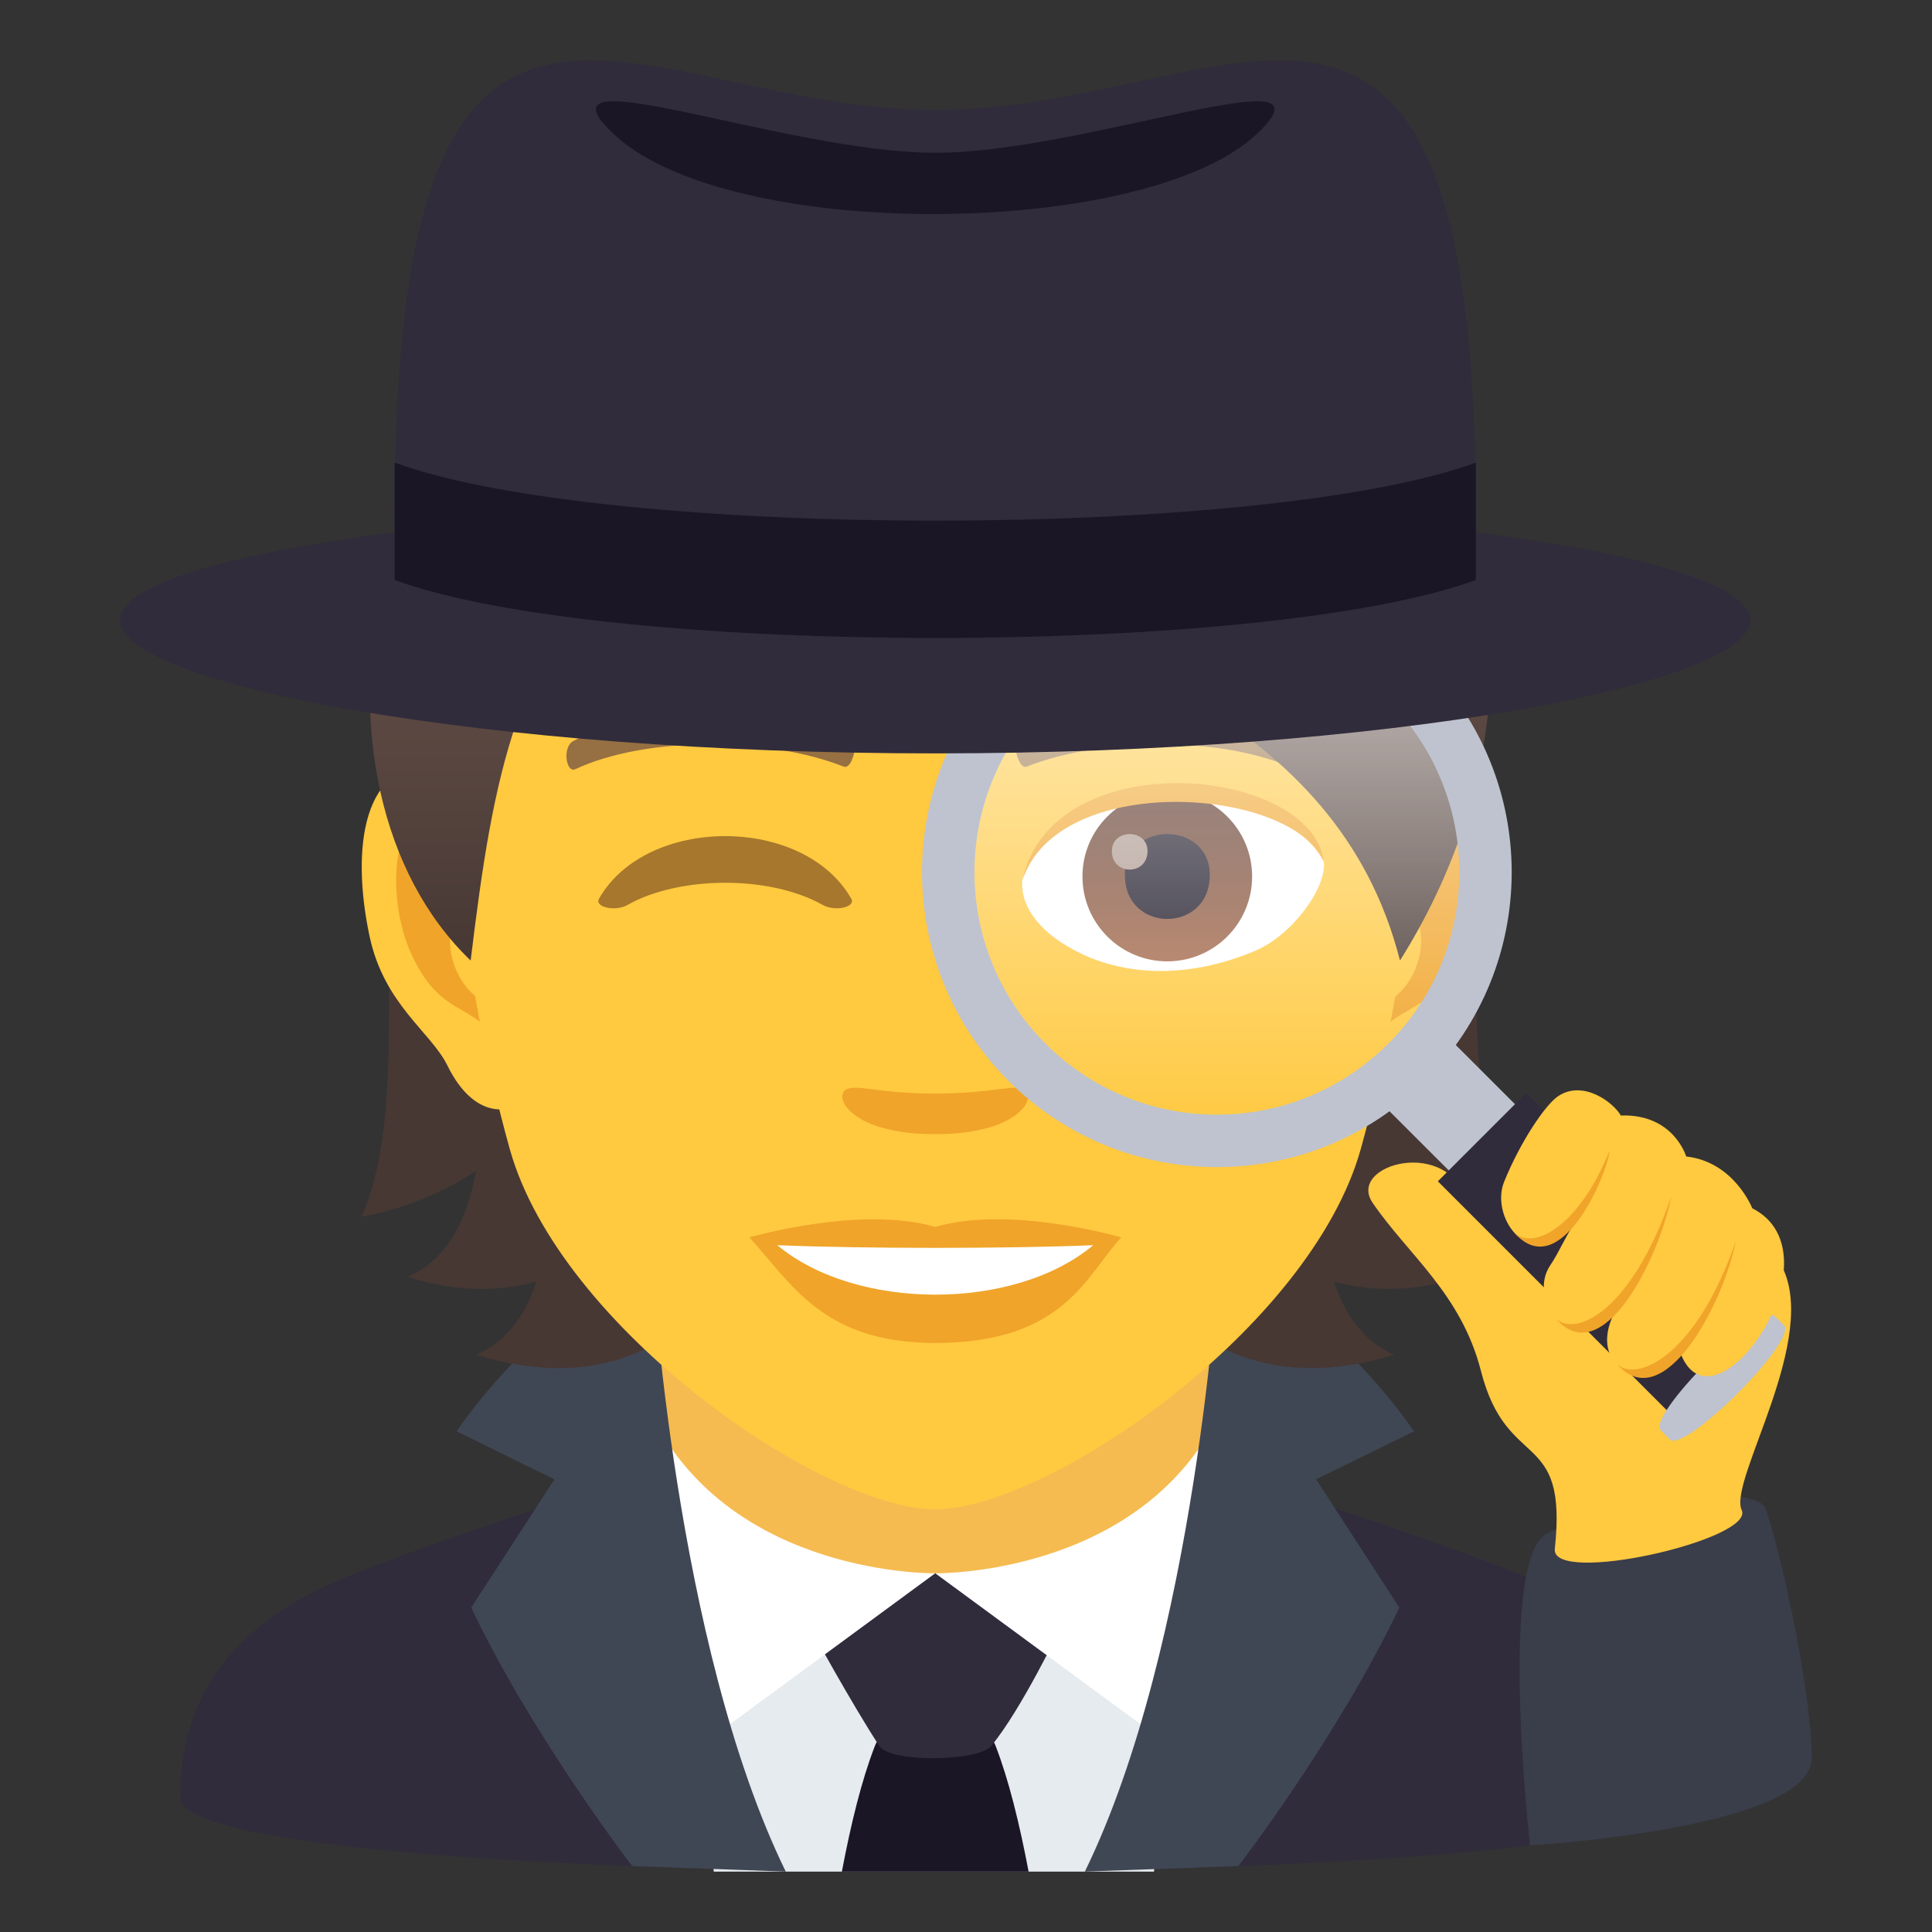 <?xml version="1.0" encoding="utf-8"?>
<!-- Generator: Adobe Illustrator 15.0.0, SVG Export Plug-In . SVG Version: 6.00 Build 0)  -->
<!DOCTYPE svg PUBLIC "-//W3C//DTD SVG 1.1//EN" "http://www.w3.org/Graphics/SVG/1.1/DTD/svg11.dtd">
<svg version="1.1" id="Layer_1" xmlns:x="http://ns.adobe.com/Extensibility/1.0/" xmlns:i="http://ns.adobe.com/AdobeIllustrator/10.0/" xmlns:graph="http://ns.adobe.com/Graphs/1.0/"
	 xmlns="http://www.w3.org/2000/svg" xmlns:xlink="http://www.w3.org/1999/xlink" xmlns:a="http://ns.adobe.com/AdobeSVGViewerExtensions/3.0/"
	 x="0px" y="0px" width="64px" height="64px" viewBox="0 0 64 64" enable-background="new 0 0 64 64" xml:space="preserve">
<rect x="0" y="0" width="64" height="64" fill="#333333" stroke="none"/>
<path fill="#302C3B" d="M10.412,52.718c2.503-1.288,12.949-4.543,12.949-4.543l15.221-0.037c0,0,10.537,3.284,13.023,4.577
	c3.615,1.873,4.375,4.429,4.375,6.845c0,3.254-50,3.254-50,0C5.981,57.141,6.788,54.584,10.412,52.718z"/>
<polygon fill="#E6EBEF" points="22.286,47.785 39.676,47.785 38.227,62 23.644,62 "/>
<polygon fill="#F5BB51" points="21.606,49.949 30.981,54.781 40.355,49.949 40.355,41.914 21.606,41.914 "/>
<path fill="#1A1626" d="M32.985,57.844c-0.539-1.393-3.467-1.393-4.006,0c-0.43,1.105-0.789,2.559-1.091,4.156h6.186
	C33.771,60.402,33.412,58.949,32.985,57.844z"/>
<path fill="#302C3B" d="M32.831,57.844c-0.417,0.504-3.329,0.559-3.697,0c-0.874-1.324-2.311-3.945-2.311-3.945
	s3.627-1.781,4.158-1.781c0.535,0,4.16,1.781,4.16,1.781S33.836,56.631,32.831,57.844z"/>
<path fill="#FFFFFF" d="M40.355,46.91l1.555,1.131c0,0-1.049,2.949-2.609,10.191l-8.32-6.115
	C30.981,52.117,37.686,52.229,40.355,46.91z"/>
<path fill="#FFFFFF" d="M21.606,46.91l-1.553,1.131c0,0,1.048,2.949,2.608,10.191l8.319-6.115
	C30.981,52.117,24.277,52.229,21.606,46.91z"/>
<path fill="#404754" d="M41.023,61.815c0,0,3.297-4.28,5.332-8.562l-2.758-4.248l3.24-1.59c0,0-2.703-4.104-6.482-5.502
	c0,0-0.729,12.541-4.418,20.086L41.023,61.815z"/>
<path fill="#404754" d="M20.941,61.815c0,0-3.296-4.28-5.331-8.562l2.757-4.248l-3.238-1.59c0,0,2.701-4.104,6.481-5.502
	c0,0,0.729,12.541,4.42,20.086L20.941,61.815z"/>
<path fill="#3A3D4A" d="M58.488,49.972c-0.223-0.652-3.883-0.797-7.229,0.817c-1.654,0.8-0.576,10.339-0.576,10.339
	s9.336-0.541,9.336-2.894C60.02,56.27,59.105,51.783,58.488,49.972z"/>
<path fill="#473834" d="M46.193,38.785c1.082,0.715,2.33,1.248,3.787,1.521c-2.586-5.889,1.314-18.238-6.682-27.311
	c-11.269,0.336-12.828,36.721,2.883,31.883c-1-0.434-1.629-1.316-1.996-2.43c1.211,0.346,2.627,0.357,4.275-0.148
	C47.148,41.734,46.48,40.398,46.193,38.785z"/>
<path fill="#473834" d="M17.903,12.996c-7.996,9.072-3.334,21.422-5.922,27.311c1.457-0.273,2.707-0.807,3.789-1.521
	c-0.289,1.613-0.957,2.949-2.27,3.516c1.648,0.506,3.063,0.494,4.273,0.148c-0.367,1.113-0.992,1.996-1.992,2.43
	C31.491,49.717,29.174,13.332,17.903,12.996z"/>
<path id="Path_865_" fill="#FFC940" d="M47.424,25.393c-2.547,0.307-4.383,8.816-2.783,11.061c0.225,0.314,1.535,0.814,2.508-1.168
	c0.539-1.096,2.094-2.012,2.574-4.275C50.34,28.109,49.957,25.086,47.424,25.393z"/>
<path id="Path_864_" fill="#FFC940" d="M14.54,25.393c2.547,0.307,4.385,8.816,2.783,11.061c-0.225,0.314-1.537,0.814-2.508-1.168
	c-0.539-1.096-2.094-2.012-2.574-4.275C11.624,28.109,12.008,25.086,14.54,25.393z"/>
<path id="Path_863_" fill="#F0A429" d="M47.354,27.023c-0.664,0.209-1.389,1.219-1.781,2.896c2.322-0.498,1.742,3.361-0.275,3.436
	c0.018,0.387,0.045,0.787,0.092,1.207c0.973-1.41,1.959-0.844,2.938-2.939C49.207,29.732,48.998,26.508,47.354,27.023z"/>
<path id="Path_862_" fill="#F0A429" d="M16.391,29.916c-0.395-1.674-1.117-2.686-1.781-2.893c-1.645-0.516-1.855,2.709-0.975,4.6
	c0.979,2.096,1.967,1.529,2.939,2.939c0.049-0.422,0.074-0.82,0.092-1.209C14.668,33.258,14.098,29.445,16.391,29.916z"/>
<path fill="#FFC940" d="M30.981,9.035c-11.029,0-16.342,8.965-15.678,20.492c0.137,2.318,0.783,5.66,1.58,8.525
	C18.538,44.006,27.264,50,30.981,50c3.716,0,12.443-5.994,14.099-11.947c0.797-2.865,1.441-6.207,1.578-8.525
	C47.322,18,42.012,9.035,30.981,9.035z"/>
<path id="Path_803_" fill="#966F42" d="M42.963,24.543c-2.521-1.334-7.35-1.398-9.146-0.471c-0.387,0.18-0.131,1.443,0.193,1.324
	c2.504-0.99,6.547-1.012,8.893,0.084C43.215,25.623,43.346,24.729,42.963,24.543z"/>
<path id="Path_801_" fill="#966F42" d="M19,24.543c2.521-1.334,7.346-1.398,9.146-0.471c0.383,0.18,0.131,1.443-0.193,1.324
	c-2.51-0.99-6.547-1.012-8.895,0.084C18.747,25.623,18.618,24.729,19,24.543z"/>
<path id="Path_791_" fill="#F0A429" d="M33.957,36.107c-0.314-0.219-1.052,0.119-2.976,0.119c-1.92,0-2.66-0.338-2.977-0.119
	c-0.375,0.266,0.225,1.463,2.977,1.463C33.734,37.57,34.336,36.373,33.957,36.107z"/>
<path id="Path_790_" fill="#F0A429" d="M30.981,40.645c-2.48-0.727-6.156,0.346-6.156,0.346c1.4,1.523,2.426,3.496,6.156,3.496
	c4.273,0,5.001-2.24,6.158-3.496C37.139,40.99,33.461,39.914,30.981,40.645z"/>
<path id="Path_778_" fill="#FFFFFF" d="M25.749,41.248c2.602,2.178,7.851,2.193,10.466,0C33.443,41.367,28.54,41.367,25.749,41.248z
	"/>
<linearGradient id="SVGID_1_" gradientUnits="userSpaceOnUse" x1="30.818" y1="31.818" x2="30.818" y2="6">
	<stop  offset="0" style="stop-color:#473834"/>
	<stop  offset="0.272" style="stop-color:#594640"/>
	<stop  offset="0.723" style="stop-color:#715950"/>
	<stop  offset="1" style="stop-color:#7A6056"/>
	<a:midPointStop  offset="0" style="stop-color:#473834"/>
	<a:midPointStop  offset="0.4" style="stop-color:#473834"/>
	<a:midPointStop  offset="1" style="stop-color:#7A6056"/>
</linearGradient>
<path fill="url(#SVGID_1_)" d="M30.983,6c-6.711,0-10.064,3.035-10.744,4.473c-8.113,1.852-10.723,15.516-4.648,21.346
	c0.754-6.211,1.48-10.201,5.617-14.404c2.412,3.227,7.424,5.041,11.91,5.041c-2.125-1.541-3.574-3.051-4.71-4.457
	c7.494,3.432,15.884,5.629,17.968,13.82C53.584,20.359,47.596,6,30.983,6z"/>
<path id="Path_869_" fill="#FFFFFF" d="M33.871,29.09c-0.105,0.822,0.451,1.797,2,2.527c0.982,0.465,3.025,1.01,5.709-0.121
	c1.207-0.506,2.379-2.082,2.271-2.957C42.396,25.799,35.232,25.398,33.871,29.09z"/>
<linearGradient id="Oval_1_" gradientUnits="userSpaceOnUse" x1="-425.236" y1="477.417" x2="-425.236" y2="478.272" gradientTransform="matrix(6.57 0 0 -6.57 2832.511 3168.528)">
	<stop  offset="0" style="stop-color:#A6694A"/>
	<stop  offset="1" style="stop-color:#4F2A1E"/>
	<a:midPointStop  offset="0" style="stop-color:#A6694A"/>
	<a:midPointStop  offset="0.5" style="stop-color:#A6694A"/>
	<a:midPointStop  offset="1" style="stop-color:#4F2A1E"/>
</linearGradient>
<circle id="Oval_120_" fill="url(#Oval_1_)" cx="38.668" cy="29.036" r="2.81"/>
<path id="Path_868_" fill="#1A1626" d="M37.262,28.984c0,1.943,2.814,1.943,2.814,0C40.076,27.18,37.262,27.18,37.262,28.984z"/>
<path id="Path_867_" fill="#AB968C" d="M36.832,28.195c0,0.814,1.182,0.814,1.182,0C38.014,27.441,36.832,27.441,36.832,28.195z"/>
<path id="Path_866_" fill="#F0A429" d="M33.859,29.197c1.141-3.662,8.928-3.139,9.992-0.658
	C43.457,25.385,34.832,24.549,33.859,29.197z"/>
<path fill="#FFC940" d="M45.469,39.844c-0.873-1.279,2.57-2.223,3.139,0.023c0.229,0.908,9.631,0.668,10.381,2.01
	c1.352,2.41-1.748,7.166-1.293,8.145c0.453,0.979-6.324,2.516-6.191,1.285c0.436-4.033-1.584-2.508-2.449-5.9
	C48.402,42.855,46.635,41.555,45.469,39.844z"/>
<linearGradient id="SVGID_2_" gradientUnits="userSpaceOnUse" x1="40.31" y1="37.685" x2="40.31" y2="20.101">
	<stop  offset="0" style="stop-color:#FFFFFF;stop-opacity:0"/>
	<stop  offset="1" style="stop-color:#FFFFFF"/>
	<a:midPointStop  offset="0" style="stop-color:#FFFFFF;stop-opacity:0"/>
	<a:midPointStop  offset="0.5" style="stop-color:#FFFFFF;stop-opacity:0"/>
	<a:midPointStop  offset="1" style="stop-color:#FFFFFF"/>
</linearGradient>
<circle opacity="0.65" fill="url(#SVGID_2_)" cx="40.311" cy="28.893" r="8.79"/>
<polygon fill="#BEC3CF" points="48.197,38.977 50.393,36.785 48.043,34.436 45.85,36.633 "/>
<path fill="#BEC3CF" d="M47.215,35.801c3.816-3.816,3.816-9.998,0.002-13.816c-3.814-3.814-10-3.816-13.814,0
	c-3.814,3.814-3.814,10.004,0,13.816C37.217,39.615,43.404,39.615,47.215,35.801z M34.633,34.57
	c-3.138-3.133-3.136-8.223,0.002-11.357c3.133-3.137,8.217-3.135,11.352,0c3.139,3.137,3.139,8.225,0,11.359
	C42.852,37.709,37.766,37.709,34.633,34.57z"/>
<rect x="51" y="36.019" transform="matrix(-0.707 0.707 -0.707 -0.707 120.052 33.585)" fill="#302C3B" width="4.14" height="11.275"/>
<path fill="#BEC3CF" d="M55.314,47.682c0.48,0.48,4.262-3.297,3.779-3.783l-0.295-0.293c-0.482-0.482-4.264,3.297-3.781,3.777
	L55.314,47.682z"/>
<path fill="#FFC940" d="M53.691,36.953c1.752-0.063,2.166,1.357,2.166,1.357c1.59,0.176,2.189,1.715,2.189,1.715
	c3.057,1.551-1.414,7.902-2.428,4.652c-1.293,1.6-3.145,0.502-2.047-1.363c-1.412,1.916-3.018-0.215-2.219-1.396
	c0.301-0.443,0.516-0.99,0.869-1.498c-1.463,1.926-2.885-0.063-2.396-1.27c0.543-1.338,1.365-2.551,1.787-2.836
	C52.453,35.75,53.465,36.541,53.691,36.953z"/>
<path fill="#F0A429" d="M50.168,40.838c1.529,1.74,3.1-1.988,3.15-2.719C52.326,40.594,50.826,41.439,50.168,40.838z"/>
<path fill="#F0A429" d="M51.547,43.688c1.529,1.74,3.387-1.918,3.82-4.061C54.041,43.465,52.203,44.291,51.547,43.688z"/>
<path fill="#F0A429" d="M53.568,45.193c1.529,1.74,3.502-1.943,3.936-4.086C56.18,44.945,54.227,45.795,53.568,45.193z"/>
<path fill="#302C3B" d="M57.98,20.541c0,2.146-12.092,4.416-27,4.416c-14.914,0-27-2.27-27-4.416s12.086-3.887,27-3.887
	C45.889,16.654,57.98,18.395,57.98,20.541z"/>
<path fill="#302C3B" d="M48.889,17.08c0,4.111-35.816,4.111-35.816,0c0-22.012,8.016-13.436,17.908-13.436
	C40.869,3.645,48.889-4.932,48.889,17.08z"/>
<path fill="#1A1626" d="M30.981,5.061c-4.965,0-13.561-3.377-10.658-0.627c3.813,3.607,17.64,3.477,21.314,0
	C44.541,1.684,35.941,5.061,30.981,5.061z"/>
<path fill="#1A1626" d="M13.073,15.324v3.889c6.996,2.561,28.818,2.561,35.816,0v-3.889C41.898,17.887,20.059,17.887,13.073,15.324z
	"/>
<path fill="#A6772C" d="M20.793,29.975c1.664-0.945,4.658-1.008,6.457,0c0.414,0.234,1.105,0.072,0.951-0.201
	c-1.572-2.77-6.793-2.766-8.359,0C19.688,30.047,20.379,30.211,20.793,29.975z"/>
</svg>
